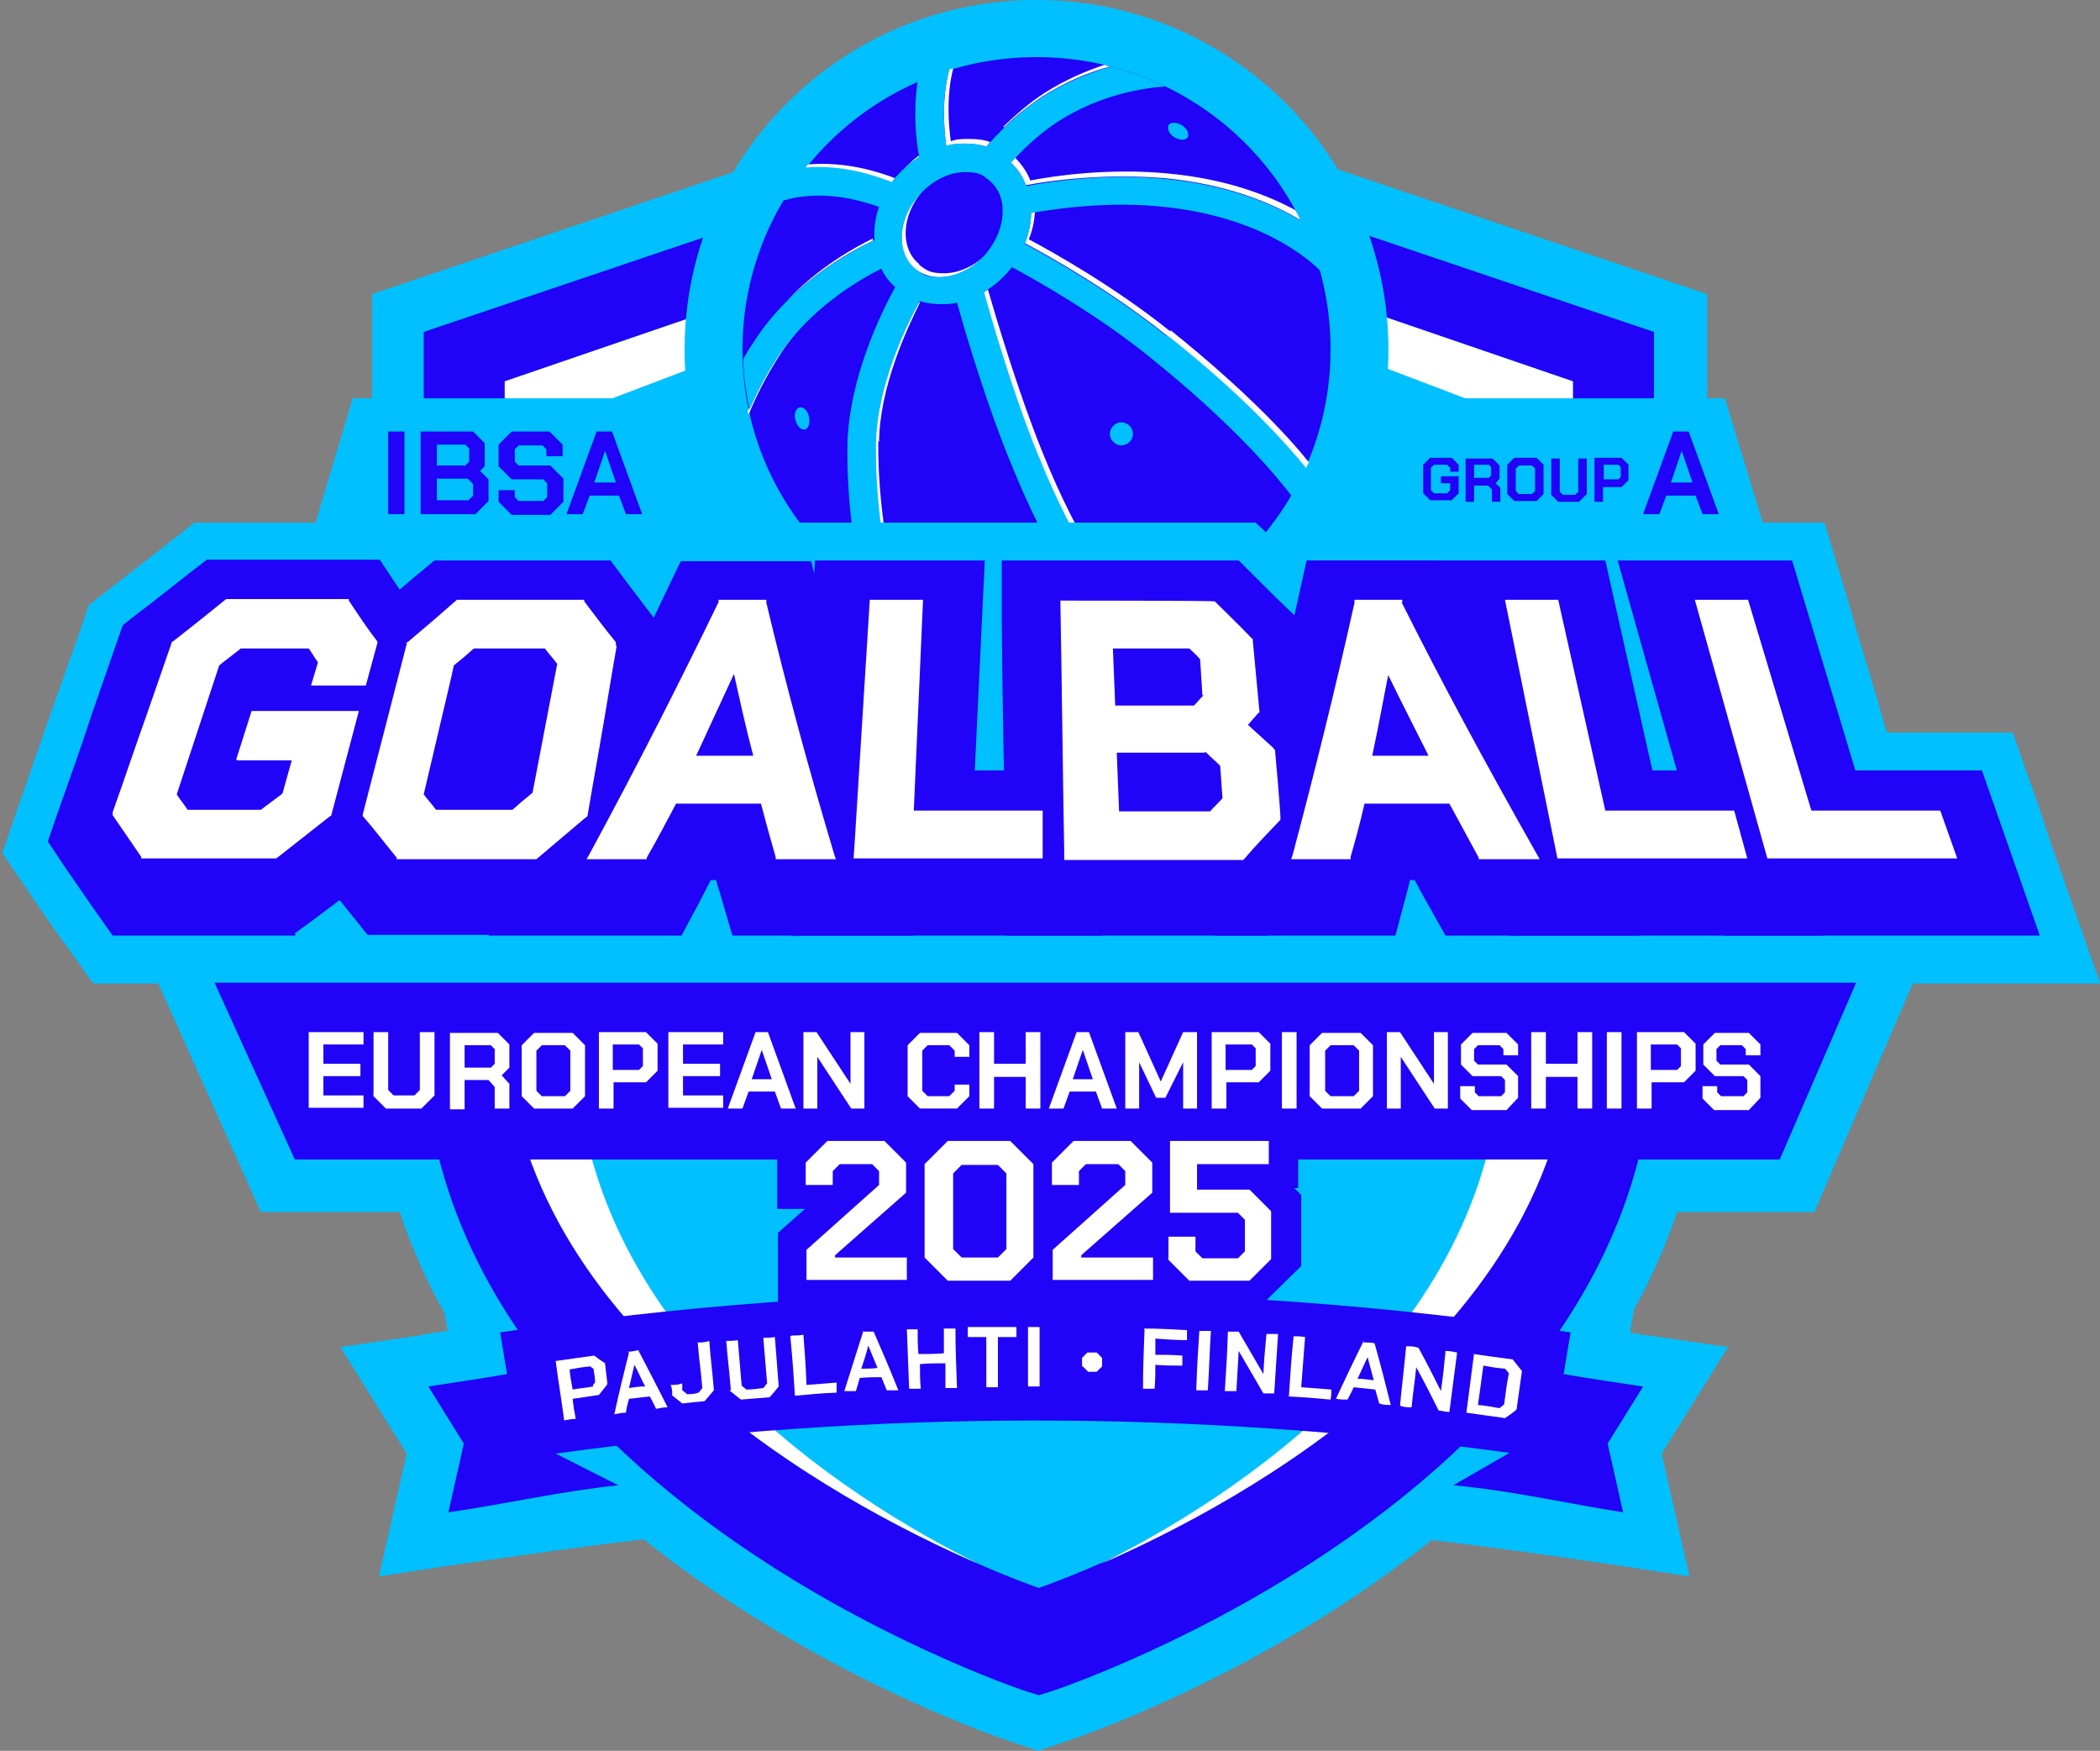 <?xml version="1.0" encoding="UTF-8"?>
<svg id="white" xmlns="http://www.w3.org/2000/svg" version="1.1" viewBox="0 0 272.1 226.8">
  <rect x="0" y="0" width="272.1" height="226.8" fill="#808080" stroke="none"/>
  <!-- Generator: Adobe Illustrator 29.2.1, SVG Export Plug-In . SVG Version: 2.1.0 Build 116)  -->
  <defs>
    <style>
      .st0 {
        fill: #2103f7;
      }

      .st1 {
        fill: #fff;
      }

      .st2 {
        fill: #00c0ff;
      }
    </style>
  </defs>
  <path class="st2" d="M217.4,157h17.7l15.7-36.5h-29.6V38.1l-86.5-29.2-86.5,29.2v82.4h-30.8l16.4,36.5h18c1.5,4.6,3.5,9,5.8,13.1l.4,2.3c-1.5.2-2.8.4-3.7.6l-10.2,1.5,8.6,13.8-3.6,15.9,9.8-1.5c7.7-1.1,17.4-2.5,24.5-3.3,21.4,17.1,44.9,25.3,46.7,25.9l4.4,1.5,4.4-1.5c1.8-.6,25.2-8.7,46.6-25.8,7.1.8,16.2,2.1,23.6,3.2l9.8,1.5-3.6-15.9,8.6-13.8-10.2-1.5c-.6,0-1.5-.2-2.5-.4l.5-2.9c2.2-4,4.1-8.2,5.6-12.7Z"/>
  <path class="st0" d="M134.6,16.1l-79.7,26.9v91.3c0,24.2,13.6,46.5,39.3,64.7,18.8,13.3,37.4,19.6,38.2,19.9l2.2.7,2.2-.7c.8-.3,19.4-6.6,38.2-19.9,25.7-18.1,39.3-40.5,39.3-64.7V43l-79.7-26.9ZM203.8,86.7v44.8c0,50.8-69.2,74.2-69.2,74.2,0,0-69.2-23.4-69.2-74.2V49.4l69.2-23.7,69.2,23.7v37.3Z"/>
  <path class="st1" d="M134.6,25.7l-69.2,23.7v82.1c0,40.1,43.1,63.1,61.2,71-16.3-8.1-52-30.1-52-67.8V53.4l60-22.8,60,22.8v81.4c0,37.7-35.7,59.7-52,67.8,18.2-7.9,61.2-31,61.2-71V49.4l-69.2-23.7Z"/>
  <path class="st2" d="M134.3,0c-25.2,0-45.6,20.3-45.6,45.3s20.5,45.3,45.6,45.3,45.6-20.3,45.6-45.3S159.4,0,134.3,0Z"/>
  <path class="st0" d="M172.4,45.3c0,20.9-17.1,37.8-38.1,37.8s-38.1-16.9-38.1-37.8S113.2,7.4,134.3,7.4s38.1,16.9,38.1,37.8Z"/>
  <path class="st2" d="M146.8,56.2c0,.8-.7,1.5-1.5,1.5s-1.5-.7-1.5-1.5.7-1.5,1.5-1.5,1.5.7,1.5,1.5Z"/>
  <path class="st2" d="M104.4,55.6c-.5.2-1.1-.3-1.3-1.1-.3-.8,0-1.5.4-1.7.5-.2,1.1.3,1.3,1.1.2.8,0,1.5-.4,1.7Z"/>
  <path class="st2" d="M153.9,17.8c-.3.4-1,.4-1.7,0-.7-.4-1-1.1-.8-1.6.3-.4,1-.4,1.7,0,.7.4,1,1.1.8,1.6Z"/>
  <g>
    <path class="st1" d="M122.6,18.9c.8-.2,1.6-.3,2.4-.3s1.9.1,2.8.4c.2-.2.3-.4.5-.6-.8-.3-1.7-.4-2.7-.4s-1.6,0-2.4.3c-.3-2.2-.6-5.9.3-9.4-.2,0-.3,0-.5.1-1,3.7-.7,7.6-.4,9.9Z"/>
    <path class="st1" d="M104.5,41.6c-1.4,1.4-2.8,3-4,4.9-1.6,2.5-2.7,4.8-3.6,6.7,0,.2,0,.3.1.5.9-2.2,2.2-4.9,4.1-7.8,1-1.6,2.2-3,3.4-4.3Z"/>
    <path class="st1" d="M119,20.2c-.7.5-1.3,1.1-1.9,1.7.6-.6,1.3-1.1,2-1.5,0,0,0-.1,0-.2Z"/>
    <path class="st1" d="M115.5,23.7c.2-.2.3-.4.5-.6-2.3-.9-6.5-2.2-11.3-1.8-.2.2-.3.4-.4.6,4.8-.4,9,.9,11.2,1.9Z"/>
    <path class="st1" d="M102,38.9c4.4-4.3,9.1-6.8,11.1-7.7,0,0,0-.2,0-.3-2.3,1.1-7,3.7-11.1,8Z"/>
    <path class="st1" d="M128,37.5c-.2.1-.4.3-.6.4,1.1,3.7,4,13.6,7,21.1,4.9,12.2,9.9,18.7,12.8,21.9.3,0,.6-.2.8-.3-2.9-3.1-8-9.7-13-22.2-3-7.4-5.9-17.1-7-20.9Z"/>
    <path class="st1" d="M113.9,57.2c.1-7.1,3.6-14.6,5.3-18,0,0-.2,0-.2,0-1.6,3-5.6,11-5.7,18.6-.1,8.1,1.4,16,2.6,20.8.3.1.6.3.8.4-1.2-4.6-3-13.1-2.9-21.8Z"/>
    <path class="st1" d="M133.5,23.4c-.4-1.1-1.1-2.1-2-3,.3-.4.7-.8,1.2-1.3-.7.7-1.3,1.4-1.8,1.9.9.8,1.6,1.8,2,3,3-.6,10.4-1.6,18.2-.9,8,.8,13.7,3.2,17.4,5.4-.2-.4-.4-.9-.7-1.3-3.7-2-9-4-16.2-4.7-7.8-.8-15.2.3-18.2.9Z"/>
    <path class="st1" d="M119.1,34.2c-2.5-2-2.3-6.3.4-9.4,0-.1.2-.2.3-.3-.3.3-.6.6-.9.9-2.6,3.1-2.8,7.3-.4,9.4.9.7,2,1.1,3.2,1.1,2,0,4.2-1,5.8-2.7-1.5,1.4-3.4,2.2-5.2,2.2s-2.3-.4-3.2-1.1Z"/>
    <path class="st1" d="M130.1,16.5c1.3-1.3,2.9-2.6,4.8-3.9,3.1-2,6.3-3.3,9-4-.2,0-.5-.1-.8-.2-2.4.8-5,1.9-7.7,3.6-2.2,1.4-4,3.1-5.4,4.4Z"/>
    <path class="st1" d="M151.6,42.9c-7.1-5.7-15.1-10.2-18.3-11.9.5-1.2.7-2.3.8-3.5-.2,0-.4,0-.5,0,0,1.4-.3,2.7-.8,4,3.2,1.7,11.2,6.2,18.3,11.9,9.8,7.8,15.4,14,18.1,17.3.1-.3.3-.6.4-.8-2.7-3.4-8.3-9.4-17.9-17.1Z"/>
    <path class="st1" d="M130.6,35.2c-.2.2-.3.3-.5.5.3-.3.6-.6.8-.9,0,0,0,0,0,0-.1.1-.2.3-.3.4Z"/>
  </g>
  <path class="st2" d="M151.1,43.5c-7.1-5.7-15.1-10.2-18.3-11.9.5-1.3.8-2.7.8-4,2.8-.5,9.9-1.6,17.2-.8,12.7,1.3,18.9,6.9,20.3,8.3-.6-2.3-1.5-4.5-2.5-6.5-3.7-2.2-9.4-4.6-17.4-5.4-7.8-.8-15.1.3-18.2.9-.4-1.1-1.1-2.1-2-3,1.2-1.4,3.3-3.5,6-5.3,5.6-3.6,11.2-4.4,14-4.6-2.2-1.1-4.6-1.9-7-2.6-2.7.8-5.9,2-9,4-3.4,2.2-5.9,4.9-7.2,6.4-.9-.3-1.8-.4-2.8-.4s-1.6,0-2.4.3c-.3-2.3-.6-6.2.4-9.9-1.4.4-2.8,1-4.1,1.5-.6,4-.2,7.8.2,9.8-1.1.7-2.1,1.6-3,2.6-.2.2-.4.4-.5.7-2.3-.9-6.5-2.3-11.2-1.9-1.1,1.4-2.1,2.8-3,4.3,5.1-1.5,9.9-.1,12.5.8-.5,1.4-.7,2.9-.6,4.3-2.7,1.3-10.8,5.5-15.7,13.3-.5.7-.9,1.4-1.3,2.1,0,2.2.4,4.4.8,6.6.9-2,2-4.3,3.6-6.7,4.1-6.4,10.7-10.2,13.5-11.6.4.9,1,1.7,1.8,2.4-1.8,3.2-6,11.8-6.2,20.4-.1,6.7.8,13.1,1.8,18,1.4,1,2.9,2,4.5,2.8-1.2-4.8-2.7-12.7-2.6-20.8.1-7.6,4-15.6,5.7-18.6.9.3,1.8.4,2.7.4s1.4,0,2.1-.2c1.1,4,4,13.7,7.1,21.1,4.5,11.1,9.1,17.8,12.3,21.7,1.3-.3,2.6-.7,3.9-1.2-2.9-3.2-7.9-9.7-12.8-21.9-3.1-7.5-6-17.4-7-21.1,1.2-.7,2.3-1.6,3.3-2.8.1-.1.2-.3.3-.4,3,1.6,11,6.1,17.8,11.6,11.1,8.9,16.6,15.6,18.5,18.1.7-1.2,1.3-2.4,1.9-3.6-2.7-3.3-8.2-9.5-18.1-17.3ZM127.8,32.8c-1.6,1.9-3.9,3.1-6,3.1s-2.3-.4-3.2-1.1c-2.5-2-2.3-6.3.4-9.4,1.6-1.9,3.9-3.1,6-3.1s2.3.4,3.2,1.1c1.1.9,1.8,2.4,1.7,4.1,0,1.8-.8,3.7-2.1,5.3Z"/>
  <path class="st2" d="M272.1,127.3l-6.3-17.9-.6-1.8-1.2-3.6-3.2-9.1h-16.3c-.4-1.3-.8-2.5-1.1-3.8-1.4-4.6-2.8-9.2-4.1-13.8l-2.9-9.6h-34s-.7,0-.7,0h-3s-3,0-3,0h-30.8l-.4,1.7-1.8-1.7h-18.4s-6.4,0-6.4,0h-13.8s0,0,0,0h-39.2l-1.1,2.3-1.7-2.3h-27.6l-1.3,1.1-.7-1.1h-15s-7.6,0-7.6,0h-4.7l-3.7,2.9c-2.7,2.1-4,3.1-6.8,5.3l-3.2,2.5-1.3,3.8c-1.1,3.1-2.2,6.2-3.3,9.3-1.5,4.2-2.9,8.4-4.4,12.6l-2.2,6.4,3.8,5.6c1.5,2.2,2.3,3.4,3.9,5.6l4.1,5.7h28.4l3-2.3,1.8,2.3h6.6s2.5,0,2.5,0h70.8s13.4,0,13.4,0h11.8s0,0,0,0h16.4s0,0,0,0h77s0,0,0,0h28.6Z"/>
  <polygon class="st0" points="230.6 150.2 38.2 150.2 27.8 127.3 240.5 127.3 230.6 150.2"/>
  <polygon class="st0" points="167.7 153.9 168.2 153.9 168.2 143.5 148 143.5 148 143.5 137.5 143.5 135 146 132.5 143.5 121.3 143.5 118.7 146.1 116.1 143.5 105.7 143.5 100.7 148.5 100.7 156.6 104.3 156.6 100.8 159.7 100.8 168.9 121.2 168.9 121.2 168.8 121.3 168.9 132.5 168.9 132.7 168.7 132.7 168.9 152.7 168.9 153.1 168.9 163.6 168.9 168.6 164 168.6 154.8 167.7 153.9"/>
  <path class="st0" d="M212.8,179.6c-2.1-.3-7.3-1.1-10.2-1.6.3-1.8.6-3.6.9-5.4-46.3-6.9-92.5-6.9-138.7,0,.3,1.8.6,3.6.9,5.4-2.9.5-8.1,1.3-10.2,1.6l4.6,7.4-2,8.9c7.6-1.1,14.4-2.7,22-3.5l-8.1-4.1c41.2-5.7,82.4-5.7,123.6-.1l-7.3,4.2c7.6.7,14.4,2.3,22,3.5l-2-8.9,4.6-7.4Z"/>
  <g>
    <g>
      <path class="st0" d="M15.1,107.8c2.6-7.3,5.1-14.6,7.7-21.9,2.8-2.1,4.2-3.2,6.9-5.4,6.1,0,9.2,0,15.3,0,1.4,2.1,2.1,3.2,3.5,5.3-.5,2-.8,3-1.3,5h-6.2c.3-1.1.5-1.6.8-2.7-.6-.9-.9-1.3-1.5-2.2-3.7,0-5.5,0-9.2,0-1.2.9-1.8,1.4-3.1,2.4-1.9,5.7-3.8,11.4-5.6,17,.7.9,1,1.4,1.7,2.4,4,0,6,0,9.9,0,1.2-.9,1.8-1.4,3-2.3.6-2,.9-3,1.5-5.1h-7c.7-2.2,1-3.2,1.7-5.4,5.2,0,7.8,0,13,0-1.4,5.1-2.1,7.7-3.4,12.8-2.8,2.1-4.2,3.2-7,5.4h-16.8c-1.5-2.1-2.3-3.2-3.7-5.4Z"/>
      <path class="st0" d="M38.3,121.2H14.6l-2.4-3.4c-1.5-2.2-2.3-3.3-3.8-5.5l-2.2-3.3,1.3-3.8c1.5-4.2,3-8.4,4.4-12.7l4-11.5,1.9-1.5c2.8-2.1,4.1-3.2,6.8-5.3l2.2-1.7h22.4s2.4,3.6,2.4,3.6c1.3,2,2,3,3.4,5.1l2.1,3-.7,2.7h0l-6.8,25.4-2.1,1.6c-2.8,2.2-4.3,3.3-7.1,5.4l-2.2,1.6Z"/>
    </g>
    <g>
      <path class="st0" d="M47.4,107.8c1.9-7.3,3.7-14.6,5.6-21.9,2.6-2.1,3.9-3.2,6.4-5.4h15.8c1.6,2.1,2.4,3.2,4.1,5.4-1.2,7.3-2.5,14.6-3.7,21.9-2.6,2.1-3.9,3.2-6.5,5.4-5.8,0-11.6,0-17.5,0-1.7-2.1-2.6-3.2-4.2-5.4ZM66.6,107.8c1.2-1,1.7-1.4,2.9-2.4,1.1-5.7,2.2-11.4,3.2-17-.7-.9-1.1-1.4-1.8-2.4h-9.6c-1.1.9-1.7,1.4-2.8,2.4-1.3,5.7-2.7,11.4-4,17,.7.9,1.1,1.4,1.9,2.4h10.3Z"/>
      <path class="st0" d="M47.7,121.2l-2.4-3c-1.8-2.2-2.6-3.3-4.3-5.5l-2.4-3.1,3.3-12.9c1.1-4.2,2.2-8.5,3.2-12.7l.6-2.5,2-1.7c2.6-2.1,3.8-3.2,6.3-5.3l2.3-1.9h22.8l2.4,3.2c1.6,2.1,2.4,3.2,4,5.2l2.2,2.8-.6,3.5c-.8,4.5-1.5,9-2.3,13.4l-1.9,11.3-2.3,1.9c-2.6,2.2-3.9,3.3-6.6,5.4l-2.2,1.8h-24.2Z"/>
    </g>
    <g>
      <path class="st0" d="M93.4,80.6h5.4c2.7,11,5.6,21.8,8.8,32.6-2.7,0-4,0-6.7,0-.8-2.9-1.2-4.3-2-7.2h-11.7c-1.5,2.9-2.2,4.3-3.8,7.2h-6.7c5.8-10.7,11.4-21.6,16.6-32.6ZM98.1,100.7c-1.2-5-1.8-7.4-2.9-12.4h0c-2.2,5-3.3,7.4-5.7,12.4h8.7Z"/>
      <path class="st0" d="M101,121.2h-6.1l-1.7-5.8c-.2-.5-.3-1-.4-1.4h-.7c-.5.9-.9,1.8-1.5,2.9l-2.3,4.3h-25l6.3-11.7c6.4-11.9,11.8-22.4,16.4-32.2l2.2-4.6h16.9l1.5,6.1c2.6,10.7,5.5,21.6,8.7,32.2l3.1,10.2h-17.5Z"/>
    </g>
    <g>
      <path class="st0" d="M113.2,80.6h6c-.4,9.1-.8,18.2-1.2,27.2h16.7c0,2.1,0,3.2,0,5.4-7.9,0-15.7,0-23.6,0,.7-10.9,1.4-21.7,2.1-32.6Z"/>
      <polygon class="st0" points="123 121.2 102.5 121.2 105.6 72.6 127.6 72.6 126.3 99.8 142.7 99.8 142.8 121.2 123 121.2"/>
    </g>
    <g>
      <path class="st0" d="M137.8,80.6c6.4,0,12.9,0,19.3,0,1.9,1.9,2.9,2.8,4.8,4.7.3,3.7.5,5.5.8,9.1-.7.8-1,1.1-1.7,1.9,1.4,1.3,2.1,2,3.6,3.4.3,3.4.5,5.1.8,8.5-1.9,2-2.8,3-4.8,5-7.5,0-14.9,0-22.4,0-.2-10.9-.3-21.7-.5-32.6ZM154.9,94.2c.6-.7.9-1,1.5-1.7-.1-2-.2-3-.4-5-.7-.7-1-1-1.7-1.6h-10.6c.1,3.3.2,5,.3,8.3h10.8ZM157,107.9c.8-.8,1.1-1.2,1.9-2-.1-1.8-.2-2.7-.4-4.6-.9-.8-1.3-1.2-2.2-2-4.8,0-7.3,0-12.1,0,.1,3.4.2,5.1.3,8.6h12.4Z"/>
      <path class="st0" d="M130.4,121.2v-7.9c-.3-10.9-.5-21.7-.6-32.6v-8.1c-.1,0,14.5,0,14.5,0h16.2s2.3,2.3,2.3,2.3c1.9,1.9,2.8,2.8,4.7,4.6l2.2,2.1,1.2,12.9,1.6,1.4,1.4,15.1-2.4,2.6c-1.9,2-2.9,3.1-4.8,5.1l-2.4,2.5h-13s-20.8,0-20.8,0Z"/>
    </g>
    <g>
      <path class="st0" d="M175.8,80.6h5.4c5.5,11,11.4,21.9,17.5,32.6h-6.7c-1.6-2.9-2.4-4.3-4-7.2h-11.7c-.7,2.9-1.1,4.3-1.8,7.2h-6.7c2.9-10.8,5.6-21.6,7.9-32.6ZM185.9,100.7c-2.5-5-3.8-7.4-6.2-12.4h0c-.9,5-1.4,7.4-2.4,12.4h8.7Z"/>
      <path class="st0" d="M212.5,121.2h-25.2l-2.3-4.1c-.7-1.2-1.2-2.2-1.7-3.1h-.6c-.1.4-.2.8-.3,1.2l-1.6,6h-23.4l2.7-10.1c2.9-10.7,5.5-21.5,7.8-32.2l1.4-6.3h16.9l2.2,4.4c4.9,9.9,10.4,20.1,17.3,32.2l6.7,11.9Z"/>
    </g>
    <g>
      <path class="st0" d="M195.6,80.6c2.4,0,3.6,0,6,0,2,9.1,4,18.2,6,27.2h16.7c.6,2.1.9,3.2,1.5,5.4-7.9,0-15.7,0-23.6,0-2.2-10.9-4.4-21.7-6.6-32.6Z"/>
      <polygon class="st0" points="236.3 121.2 217.9 121.2 195.6 121.2 185.8 72.6 208 72.6 214.1 99.8 230.5 99.8 236.3 121.2"/>
    </g>
    <g>
      <path class="st0" d="M220.2,80.6h6c2.7,9.1,5.5,18.2,8.2,27.2h16.7c.8,2.1,1.1,3.2,1.9,5.4h-23.6c-3.1-10.9-6.1-21.7-9.2-32.6Z"/>
      <polygon class="st0" points="264.3 121.2 223.3 121.2 209.6 72.6 232.2 72.6 240.4 99.8 256.8 99.8 264.3 121.2"/>
    </g>
  </g>
  <polygon class="st2" points="92 72 39.6 72 45.7 51.6 92 51.6 92 72"/>
  <polygon class="st2" points="229.7 72 177.2 72 177.2 51.6 223.5 51.6 229.7 72"/>
  <g>
    <path class="st0" d="M50.3,55.9h2.1v10.7h-2.1v-10.7Z"/>
    <path class="st0" d="M54.5,55.9h6.8l1.5,1.5v3l-.6.6,1.1,1.1v2.8l-1.7,1.7h-7.1v-10.7ZM60.2,60.4l.6-.6v-1.7l-.5-.5h-3.7v2.7h3.6ZM60.6,64.9l.7-.7v-1.5l-.7-.7h-4v2.8h4Z"/>
    <path class="st0" d="M64.6,65v-1.5h2.1v.9l.5.5h3.2l.5-.5v-1.8l-.5-.5h-4.1l-1.7-1.7v-2.8l1.7-1.7h4.9l1.7,1.7v1.5h-2.1v-.9l-.5-.5h-3.1l-.5.5v1.6l.5.5h4.1l1.7,1.7v3l-1.7,1.7h-5l-1.7-1.7Z"/>
    <path class="st0" d="M77.4,55.9h1.9l3.9,10.7h-2.1l-.9-2.4h-3.8l-.9,2.4h-2.1l3.9-10.7ZM79.8,62.5l-1.4-4.1h0l-1.4,4.1h2.9Z"/>
  </g>
  <path class="st0" d="M216.9,55.9h1.9l3.9,10.7h-2.1l-.9-2.4h-3.8l-.9,2.4h-2.1l3.9-10.7ZM219.3,62.5l-1.4-4.1h0l-1.4,4.1h2.9Z"/>
  <g>
    <path class="st0" d="M184.4,64v-3.8l.9-.9h2.8l.9.9v.9h-1.1v-.5l-.4-.4h-1.7l-.4.4v2.9l.4.4h1.7l.4-.4v-.9h-1.2v-.9h2.3v2.2l-.9.9h-2.8l-.9-.9Z"/>
    <path class="st0" d="M194.4,63.1v1.9h-1.1v-1.6l-.5-.5h-1.8v2.1h-1.1v-5.6h3.5l.9.9v1.7l-.5.6.6.6ZM191,61.9h1.9l.3-.3v-1.1l-.3-.3h-1.9v1.6Z"/>
    <path class="st0" d="M195.3,64v-3.8l.9-.9h2.9l.9.9v3.8l-.9.9h-2.9l-.9-.9ZM198.5,64l.4-.4v-2.9l-.4-.4h-1.7l-.4.4v2.9l.4.4h1.7Z"/>
    <path class="st0" d="M201,64v-4.6h1.1v4.3l.4.4h1.6l.4-.4v-4.3h1.1v4.6l-1,1h-2.7l-1-1Z"/>
    <path class="st0" d="M206.6,59.3h3.5l.9.9v2l-.9.9h-2.4v1.9h-1.1v-5.6ZM209.7,62.1l.3-.3v-1.3l-.3-.3h-1.9v1.9h1.9Z"/>
  </g>
  <g>
    <path class="st1" d="M104.5,161.9l9.4-8.4v-1.8l-.9-.9h-4.2l-.9.9v1.8h-3.5v-2.9l2.8-2.8h7.4l2.8,2.8v3.9l-9.2,8.1v.3h9.3v2.9h-13v-3.9Z"/>
    <path class="st1" d="M119.8,162.9v-12.1l3-3h8.1l3,3v12.1l-3,3h-8.1l-3-3ZM129.3,162.9l1.1-1.1v-9.8l-1.1-1.1h-4.7l-1.1,1.1v9.8l1.1,1.1h4.7Z"/>
    <path class="st1" d="M136.4,161.9l9.4-8.4v-1.8l-.9-.9h-4.2l-.9.9v1.8h-3.5v-2.9l2.8-2.8h7.4l2.8,2.8v3.9l-9.2,8.1v.3h9.3v2.9h-13v-3.9Z"/>
    <path class="st1" d="M151.4,163.1v-2.9h3.5v1.9l.9.9h4.6l.9-.9v-4.1l-.9-.9h-8.8v-9.3h12.8v3h-9.3v3.3h6.8l2.8,2.8v6.2l-2.8,2.8h-7.8l-2.8-2.8Z"/>
  </g>
  <g>
    <path class="st1" d="M30.8,98.5h7l-1.2,4.3c-1.1.8-1.7,1.3-2.8,2.1h-9.5c-.5-.8-.9-1.2-1.4-2l5.5-16.7c1.1-.9,1.7-1.3,2.8-2.2h8.8c.5.7.7,1.1,1.2,1.8l-.9,3h7.1l1.5-5.5v-.2c-1.6-2.1-2.3-3.2-3.7-5.3v-.2c-.1,0-15.8,0-15.8,0h-.1c-2.7,2.2-4.1,3.3-6.9,5.5h-.1c0,0-3.3,9.5-3.3,9.5-1.5,4.2-2.9,8.4-4.4,12.6v.2c0,0,0,.2,0,.2,1.5,2.2,2.2,3.2,3.7,5.4v.2h17.5c2.8-2.2,4.2-3.3,7-5.5h.1c0,0,3.6-13.6,3.6-13.6h-13.9s-2,6.3-2,6.3Z"/>
    <path class="st1" d="M79.8,83.6v-.2s0-.2,0-.2c-1.7-2.1-2.5-3.2-4.1-5.3v-.2h-16.5c-2.5,2.2-3.8,3.3-6.4,5.5h-.1c0,0,0,.2,0,.2-1.1,4.3-2.2,8.5-3.3,12.8l-2.4,9.3v.2c1.8,2.1,2.6,3.2,4.4,5.4v.2h18.1c2.6-2.2,3.9-3.3,6.5-5.5h.1c0-.1,1.5-8.6,1.5-8.6.8-4.5,1.5-9,2.3-13.5ZM56.5,104.9c-.6-.8-1-1.2-1.6-2,1.2-5.1,2.4-10.2,3.6-15.3l.3-1.4c1-.8,1.6-1.3,2.6-2.2h9.2c.6.8,1,1.2,1.6,2l-3.2,16.7c-1,.8-1.6,1.3-2.6,2.2h-9.9Z"/>
    <path class="st1" d="M99.3,78.1v-.4h-6.2v.3c-4.8,9.9-10.2,20.6-16.7,32.6l-.4.7h7.8v-.2c1.6-2.8,2.3-4.2,3.8-7h11c.7,2.7,1.1,4.1,1.9,6.9v.3h7.8s-.2-.6-.2-.6c-3.2-10.7-6.2-21.7-8.8-32.6ZM97.5,97.9h-7.3c1.9-4.1,3-6.5,4.9-10.6.9,4,1.4,6.4,2.5,10.6Z"/>
    <polygon class="st1" points="118.4 105 119.6 77.7 112.7 77.7 110.8 108.2 110.6 111.2 122.9 111.2 135.1 111.2 135.1 105 118.4 105"/>
    <path class="st1" d="M165,96.9c-1.3-1.2-2.1-1.9-3.3-3,.5-.6.8-.9,1.4-1.6h.1c0-.1-.9-9.6-.9-9.6h-.1c-1.9-2-2.9-2.9-4.8-4.8h-.1c0-.1-19.9-.1-19.9-.1v.5c.2,10.9.3,21.7.5,32.6v.5h23.2c1.9-2.2,2.9-3.2,4.8-5.2v-.2c.1,0-.7-8.9-.7-8.9h-.1ZM156.2,97.4c.7.7,1.2,1.1,1.9,1.8l.3,4.2c-.6.7-1,1-1.6,1.7h-11.8l-.3-7.6h11.4ZM156,90c-.5.5-.8.9-1.3,1.4h-10.2l-.3-7.4h9.9c.5.5.9.8,1.4,1.4l.3,4.7Z"/>
    <path class="st1" d="M181.7,78v-.3h-6.2v.4c-2.4,10.8-5.1,21.7-8,32.6l-.2.6h7.7v-.3c.8-2.8,1.2-4.3,1.8-6.9h11c1.5,2.8,2.3,4.2,3.8,7v.2h7.9l-.4-.7c-6.9-12.2-12.5-22.6-17.5-32.6ZM179.8,87.3c2,4.1,3.2,6.4,5.3,10.6h-7.3c.9-4.2,1.3-6.6,2.1-10.6Z"/>
    <polygon class="st1" points="208 105 201.9 77.7 195 77.7 201.8 111.2 226.4 111.2 224.7 105 208 105"/>
    <polygon class="st1" points="251.4 105 234.7 105 226.5 77.7 219.6 77.7 229 111.2 253.6 111.2 251.4 105"/>
  </g>
  <g>
    <path class="st1" d="M40,133.7h7.1v1.6h-5.2v2.5h4.8v1.6h-4.8v2.5h5.2v1.6h-7.1v-9.9Z"/>
    <path class="st1" d="M48.4,141.9v-8.2h1.9v7.5l.7.7h2.7l.7-.7v-7.5h1.9v8.2l-1.7,1.7h-4.6l-1.7-1.7Z"/>
    <path class="st1" d="M66,140.3v3.3h-1.9v-2.8l-.8-.9h-3.1v3.8h-1.9v-9.9h6.2l1.5,1.5v3l-1,1,1,1.1ZM60.2,138.3h3.4l.5-.5v-1.9l-.5-.5h-3.4v2.9Z"/>
    <path class="st1" d="M67.6,142v-6.6l1.6-1.6h5l1.6,1.6v6.6l-1.6,1.6h-5l-1.6-1.6ZM73.2,142l.7-.7v-5.2l-.7-.7h-3l-.7.7v5.2l.7.7h3Z"/>
    <path class="st1" d="M77.5,133.7h6.2l1.5,1.5v3.5l-1.5,1.5h-4.2v3.4h-1.9v-9.9ZM82.8,138.6l.5-.5v-2.3l-.5-.5h-3.4v3.3h3.4Z"/>
    <path class="st1" d="M86.6,133.7h7.1v1.6h-5.2v2.5h4.8v1.6h-4.8v2.5h5.2v1.6h-7.1v-9.9Z"/>
    <path class="st1" d="M97.8,133.7h1.7l3.6,9.9h-1.9l-.8-2.2h-3.4l-.8,2.2h-1.9l3.6-9.9ZM100,139.8l-1.3-3.8h0l-1.3,3.8h2.6Z"/>
    <path class="st1" d="M104.1,133.7h1.7l4.4,6.7h0v-6.7h1.8v9.9h-1.7l-4.4-6.7h0v6.7h-1.8v-9.9Z"/>
    <path class="st1" d="M117.6,142v-6.6l1.6-1.6h4.8l1.6,1.6v1.5h-1.9v-.8l-.7-.7h-2.8l-.7.7v5.2l.7.7h2.8l.7-.7v-.8h1.9v1.5l-1.6,1.6h-4.8l-1.6-1.6Z"/>
    <path class="st1" d="M126.9,133.7h1.9v4.1h4.1v-4.1h1.9v9.9h-1.9v-4.1h-4.1v4.1h-1.9v-9.9Z"/>
    <path class="st1" d="M139.4,133.7h1.7l3.6,9.9h-1.9l-.8-2.2h-3.4l-.8,2.2h-1.9l3.6-9.9ZM141.6,139.8l-1.3-3.8h0l-1.3,3.8h2.6Z"/>
    <path class="st1" d="M145.7,133.7h1.8l2.9,6.4h0l2.9-6.4h1.8v9.9h-1.8v-6h0l-2.3,4.6h-1.2l-2.2-4.6h0v6h-1.8v-9.9Z"/>
    <path class="st1" d="M156.9,133.7h6.2l1.5,1.5v3.5l-1.5,1.5h-4.2v3.4h-1.9v-9.9ZM162.2,138.6l.5-.5v-2.3l-.5-.5h-3.4v3.3h3.4Z"/>
    <path class="st1" d="M166.1,133.7h1.9v9.9h-1.9v-9.9Z"/>
    <path class="st1" d="M169.7,142v-6.6l1.6-1.6h5l1.6,1.6v6.6l-1.6,1.6h-5l-1.6-1.6ZM175.4,142l.7-.7v-5.2l-.7-.7h-3l-.7.7v5.2l.7.7h3Z"/>
    <path class="st1" d="M179.7,133.7h1.7l4.4,6.7h0v-6.7h1.8v9.9h-1.7l-4.4-6.7h0v6.7h-1.8v-9.9Z"/>
    <path class="st1" d="M189.2,142.1v-1.4h1.9v.8l.5.5h2.9l.5-.5v-1.6l-.5-.5h-3.7l-1.5-1.5v-2.6l1.5-1.5h4.4l1.5,1.5v1.4h-1.9v-.8l-.5-.5h-2.8l-.5.5v1.5l.5.5h3.7l1.5,1.5v2.8l-1.5,1.6h-4.5l-1.5-1.5Z"/>
    <path class="st1" d="M198.4,133.7h1.9v4.1h4.1v-4.1h1.9v9.9h-1.9v-4.1h-4.1v4.1h-1.9v-9.9Z"/>
    <path class="st1" d="M208.2,133.7h1.9v9.9h-1.9v-9.9Z"/>
    <path class="st1" d="M212,133.7h6.2l1.5,1.5v3.5l-1.5,1.5h-4.2v3.4h-1.9v-9.9ZM217.3,138.6l.5-.5v-2.3l-.5-.5h-3.4v3.3h3.4Z"/>
    <path class="st1" d="M220.6,142.1v-1.4h1.9v.8l.5.5h2.9l.5-.5v-1.6l-.5-.5h-3.7l-1.5-1.5v-2.6l1.5-1.5h4.4l1.5,1.5v1.4h-1.9v-.8l-.5-.5h-2.8l-.5.5v1.5l.5.5h3.7l1.5,1.5v2.8l-1.5,1.6h-4.5l-1.5-1.5Z"/>
  </g>
  <g>
    <path class="st1" d="M72,176.3c2-.3,3-.4,5-.7.5.4.8.6,1.4,1,.1,1.1.2,1.6.3,2.7-.4.5-.6.8-1.1,1.4-1.4.2-2,.3-3.4.5.1,1,.2,1.6.4,2.6-.6,0-.9.1-1.5.2-.4-3.1-.7-4.6-1.1-7.7ZM76.8,179.5c.1-.2.2-.3.3-.4,0-.7-.1-1.1-.2-1.8-.2-.1-.3-.2-.4-.3-1.1.1-1.6.2-2.7.4.1,1,.2,1.5.4,2.6,1.1-.2,1.6-.2,2.7-.4Z"/>
    <path class="st1" d="M81.3,175.1c.6,0,.8-.1,1.4-.2,1.5,2.9,2.3,4.4,3.8,7.4-.6,0-.9.1-1.5.2-.3-.7-.5-1-.8-1.6-1.1.1-1.6.2-2.7.3-.2.7-.3,1.1-.4,1.8-.6,0-.9.1-1.5.2.7-3.2,1.1-4.8,1.9-8ZM83.6,179.6c-.6-1.1-.8-1.7-1.4-2.8,0,0,0,0,0,0-.3,1.2-.4,1.8-.7,3,.8-.1,1.2-.2,2.1-.2Z"/>
    <path class="st1" d="M87.1,180.8c0-.6,0-.9-.2-1.4.6,0,.9,0,1.5-.2,0,.4,0,.6,0,.9.3.2.4.3.6.5.6,0,.9,0,1.5-.2.2-.2.3-.3.5-.6-.2-2.4-.4-3.5-.6-5.9.6,0,.9,0,1.5-.2.2,2.6.4,3.9.6,6.4-.5.6-.7.8-1.2,1.4-1.2.1-1.8.2-2.9.3-.6-.5-.9-.7-1.5-1.2Z"/>
    <path class="st1" d="M94.7,180.1c-.2-2.6-.4-3.8-.6-6.4.6,0,.9,0,1.5-.1.2,2.3.3,3.5.5,5.9.2.2.4.3.6.5.9,0,1.3-.1,2.2-.2.2-.2.3-.4.5-.6-.2-2.4-.3-3.5-.5-5.9.6,0,.9,0,1.5-.1.2,2.6.3,3.8.5,6.4-.5.6-.7.9-1.2,1.4-1.5.1-2.2.2-3.7.3-.6-.5-.9-.7-1.5-1.2Z"/>
    <path class="st1" d="M102.6,173c.6,0,.9,0,1.5-.1.2,2.6.3,3.9.4,6.5,1.6-.1,2.4-.2,3.9-.3,0,.5,0,.8,0,1.3-2.2.1-3.3.2-5.4.4-.2-3.1-.3-4.6-.6-7.7Z"/>
    <path class="st1" d="M111.8,172.5c.6,0,.8,0,1.4,0,1.3,3,2,4.6,3.2,7.6-.6,0-.9,0-1.5,0-.3-.7-.4-1-.7-1.7-1.1,0-1.7,0-2.8.1-.2.7-.3,1-.5,1.7-.6,0-.9,0-1.5,0,1-3.2,1.5-4.7,2.5-7.9ZM113.7,177.2c-.5-1.2-.7-1.7-1.2-2.9,0,0,0,0,0,0-.3,1.2-.5,1.8-.9,3,.8,0,1.3,0,2.1-.1Z"/>
    <path class="st1" d="M117.4,172.2c.6,0,.9,0,1.5,0,0,1.3,0,1.9.1,3.2,1.3,0,2,0,3.3-.1,0-1.3,0-1.9,0-3.2.6,0,.9,0,1.5,0,0,3.1.1,4.6.2,7.7-.6,0-.9,0-1.5,0,0-1.3,0-1.9,0-3.2-1.3,0-2,0-3.3.1,0,1.3,0,1.9.1,3.2-.6,0-.9,0-1.5,0-.1-3.1-.2-4.6-.3-7.7Z"/>
    <path class="st1" d="M127.8,173.2c-1,0-1.4,0-2.4,0,0-.5,0-.8,0-1.3,2.5,0,3.8,0,6.3,0,0,.5,0,.8,0,1.3-.9,0-1.4,0-2.4,0,0,2.6,0,3.9,0,6.5-.6,0-.9,0-1.5,0,0-2.6,0-3.9,0-6.5Z"/>
    <path class="st1" d="M133.2,171.9c.6,0,.9,0,1.5,0,0,3.1,0,4.6,0,7.7-.6,0-.9,0-1.5,0,0-3.1,0-4.6,0-7.7Z"/>
    <path class="st1" d="M140.2,177c0-.4,0-.6,0-1.1.3-.3.4-.4.7-.7.5,0,.7,0,1.2,0,.3.3.4.4.7.7,0,.4,0,.6,0,1.1-.3.3-.4.4-.7.7-.5,0-.7,0-1.1,0-.3-.3-.4-.4-.7-.7Z"/>
    <path class="st1" d="M148.2,172.1c2.3,0,3.4.1,5.6.2,0,.5,0,.8,0,1.3-1.6,0-2.5-.1-4.1-.2,0,.9,0,1.3,0,2.1,1.4,0,2.1,0,3.5.1,0,.5,0,.8,0,1.3-1.4,0-2.1,0-3.5-.1,0,1.2,0,1.8-.1,3.1-.6,0-.9,0-1.5,0,0-3.1.1-4.6.2-7.7Z"/>
    <path class="st1" d="M155.4,172.4c.6,0,.9,0,1.5,0-.2,3.1-.2,4.6-.4,7.7-.6,0-.9,0-1.5,0,.1-3.1.2-4.6.4-7.7Z"/>
    <path class="st1" d="M159.1,172.5c.6,0,.8,0,1.4,0,1.3,2.2,1.9,3.3,3.2,5.5,0,0,0,0,0,0,.1-2.1.2-3.1.4-5.2.6,0,.9,0,1.5,0-.2,3.1-.3,4.6-.5,7.7-.5,0-.8,0-1.4,0-1.3-2.2-1.9-3.3-3.2-5.5,0,0,0,0,0,0-.1,2.1-.2,3.1-.3,5.2-.6,0-.9,0-1.5,0,.2-3.1.3-4.6.4-7.7Z"/>
    <path class="st1" d="M167.6,173.1c.6,0,.9,0,1.5.1-.2,2.6-.3,3.9-.5,6.5,1.6.1,2.4.2,3.9.3,0,.5,0,.8-.1,1.3-2.2-.2-3.3-.3-5.4-.4.2-3.1.3-4.6.6-7.7Z"/>
    <path class="st1" d="M176.7,173.9c.6,0,.8,0,1.4.1.9,3.2,1.3,4.8,2.1,8-.6,0-.9,0-1.5-.2-.2-.7-.3-1.1-.5-1.8-1.1-.1-1.7-.2-2.8-.3-.3.7-.5,1-.8,1.6-.6,0-.9,0-1.5-.1,1.4-3,2.1-4.5,3.6-7.5ZM178,178.8c-.3-1.2-.5-1.8-.8-3,0,0,0,0,0,0-.5,1.1-.8,1.7-1.3,2.8.8,0,1.2.1,2.1.2Z"/>
    <path class="st1" d="M182.4,174.4c.6,0,.8,0,1.4.2,1.2,2.2,1.8,3.4,2.9,5.6,0,0,0,0,0,0,.3-2.1.4-3.1.6-5.2.6,0,.9.1,1.5.2-.4,3.1-.6,4.6-1,7.7-.5,0-.8-.1-1.4-.2-1.1-2.2-1.7-3.4-2.9-5.6,0,0,0,0,0,0-.2,2.1-.4,3.1-.6,5.2-.6,0-.9,0-1.5-.2.3-3.1.5-4.6.8-7.7Z"/>
    <path class="st1" d="M190.9,175.4c2,.3,3,.4,5.1.7.5.6.7.9,1.2,1.5-.3,2-.4,3-.7,5-.6.5-.9.7-1.5,1.1-2-.3-3-.4-5-.7.4-3.1.6-4.6,1-7.7ZM194.3,182.4c.3-.2.4-.3.6-.5.2-1.6.3-2.4.6-4-.2-.3-.3-.4-.5-.6-1.1-.1-1.7-.2-2.8-.4-.3,2.1-.4,3.1-.7,5.1,1.1.1,1.6.2,2.7.4Z"/>
  </g>
</svg>